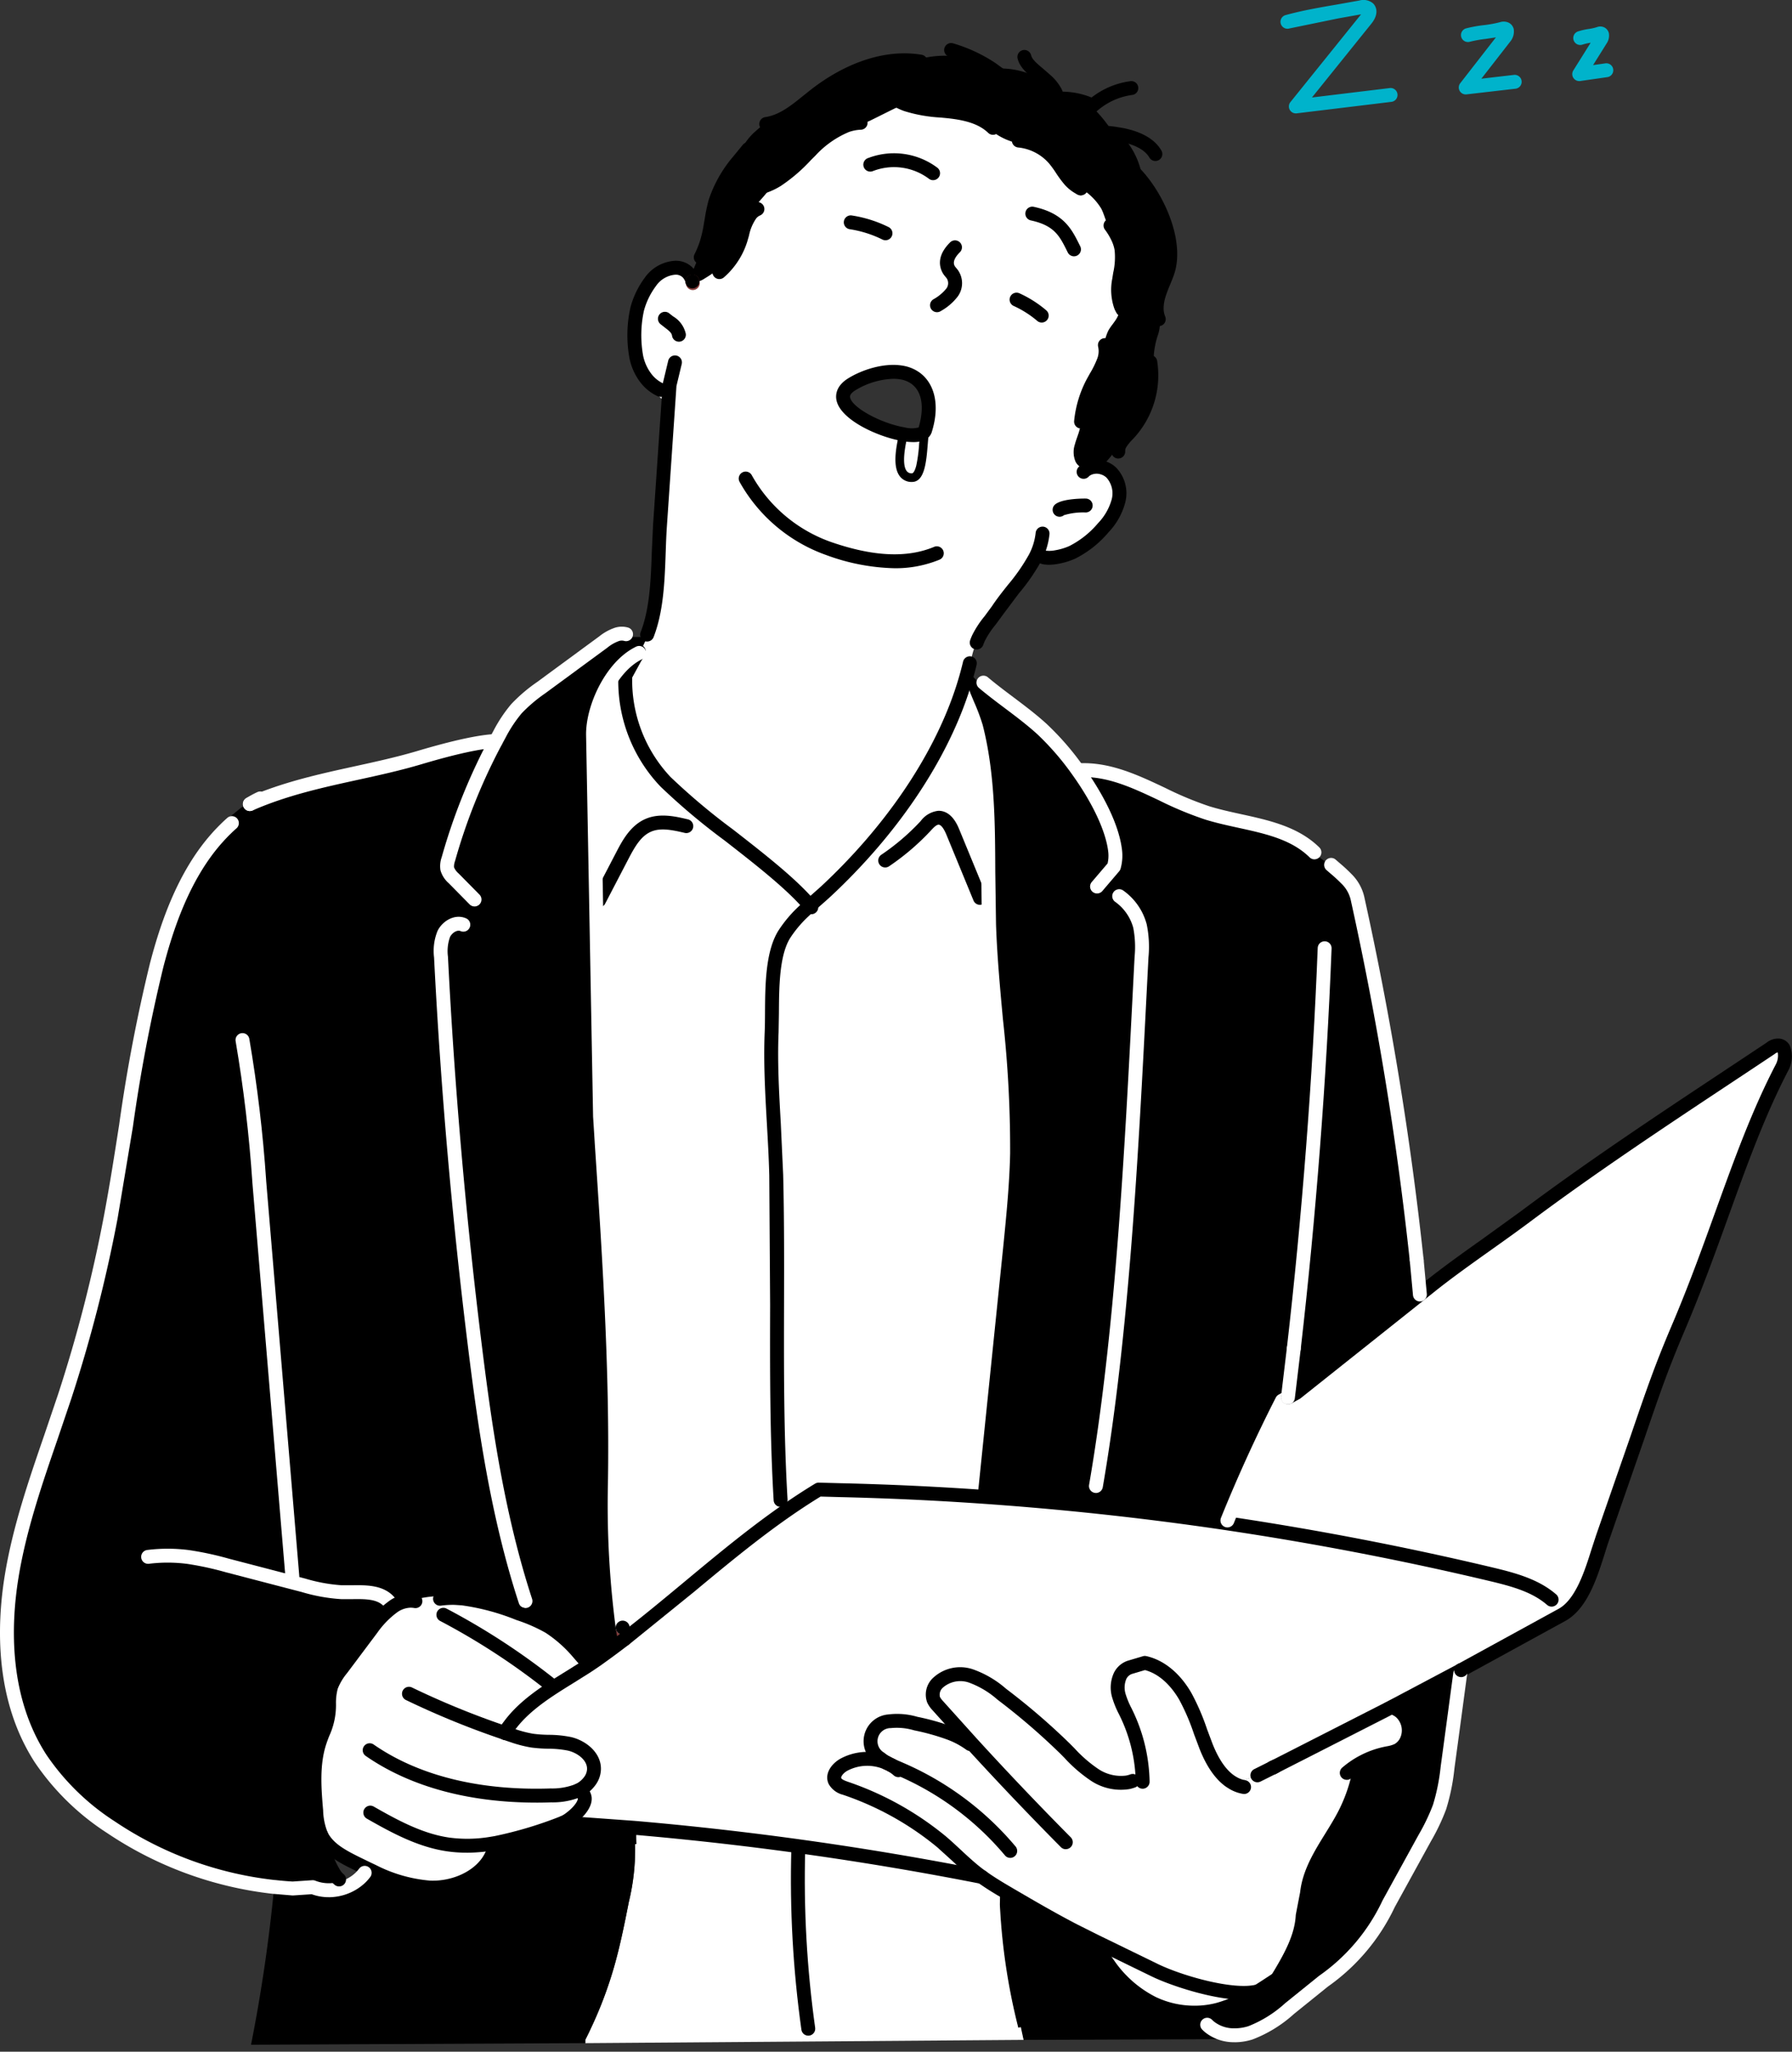 <svg xmlns="http://www.w3.org/2000/svg" width="305.775" height="350" xmlns:v="https://vecta.io/nano"><rect width="100%" height="100%" fill="#333333" stroke="none"/><defs><clipPath id="A"><path fill="none" d="M0 0h305.775v350H0z"/></clipPath></defs><g clip-path="url(#A)"><g fill="#00b3cb"><path d="M221.113 19.343c-.456-.001-.872-.263-1.068-.674a1.19 1.19 0 0 1 .145-1.255l11.974-14.868.074-.1-3.832.683-8.379 1.722c-.412.125-.86.017-1.17-.283s-.432-.744-.32-1.16.441-.739.859-.842c2.868-.789 5.786-1.29 8.607-1.773l3.945-.705a2.57 2.57 0 0 1 2.313.461c.7.662 1 1.924-.253 3.482l-10.144 12.6 13.3-1.613c.641-.062 1.214.398 1.292 1.037s-.369 1.224-1.006 1.317l-16.2 1.964a1.13 1.13 0 0 1-.143.009m28.995-3.237c-.453 0-.866-.259-1.064-.665a1.19 1.19 0 0 1 .129-1.249l6.086-7.82-1.757.266a20.21 20.21 0 0 0-2.727.493c-.627.158-1.264-.215-1.434-.838s.19-1.268.81-1.45a22.34 22.34 0 0 1 3.037-.555c.919-.102 1.83-.266 2.727-.493a2.06 2.06 0 0 1 1.5.062c.452.217.779.629.888 1.118.107.759-.111 1.529-.6 2.119l-4.928 6.332 1.354-.164 4.185-.484c.428-.055.851.127 1.107.474s.302.806.122 1.198-.559.655-.989.687l-4.14.479-4.186.484a1.2 1.2 0 0 1-.12.006m19.36-2.277c-.43-.002-.826-.237-1.033-.614s-.195-.837.033-1.201l2.958-4.724c-.466.065-.927.168-1.376.309-.404.147-.856.064-1.181-.218s-.473-.717-.385-1.138.395-.762.806-.891a10.77 10.77 0 0 1 1.788-.409 8.78 8.78 0 0 0 1.414-.315c.447-.177.95-.14 1.367.1a1.49 1.49 0 0 1 .674.939c.098.591-.029 1.198-.356 1.7l-2.34 3.738 2.113-.3c.65-.083 1.244.377 1.326 1.027s-.377 1.244-1.026 1.326l-2.285.329-2.339.336a1.2 1.2 0 0 1-.149.009"/></g><path d="M162.003 295.632a40.55 40.55 0 0 0-5.751-1.6c-1.443-.43-2.958-.564-4.454-.394-1.528.202-2.787 1.296-3.2 2.781-.14 1.348.432 2.672 1.51 3.493l.129.1-.339.254a8.27 8.27 0 0 0-5.935.8c-1 .575-1.971 1.724-1.485 2.774.402.619 1.03 1.055 1.75 1.216 5.988 2.036 11.559 5.136 16.446 9.151 2.059 1.761 3.935 3.736 6.079 5.4a24.94 24.94 0 0 0 .792.586l-.715-.14c-19.256-3.77-38.7-6.51-58.248-8.208l-.49-.041q-5.112-.425-10.068-.729c-.247-.276-.475-.564-.693-.862 1.7-1.26 3.75-3.669 1.359-4.774a5.08 5.08 0 0 0 1.989-1.665c.423-.583.658-1.28.674-2 .026-2.151-2.063-3.78-4.152-4.277s-4.288-.239-6.41-.556a20.45 20.45 0 0 1-3.3-.858l-.243-.081-1.076-.365h0c.067-.194.165-.376.291-.538.088-.129.184-.258.284-.379l-.026-.022c3.172-4.517 8.558-7.268 13.211-10.278l.542-.354 1.278-.866c1.636-1.157 3.238-2.347 4.83-3.562h0c11.067-8.484 21.128-18.236 33.12-25.512l3.739.1q11.1.26 22.189.987 21.944 1.431 43.737 4.668c.033 0 .066.011.1.015l.192-.4-.221-.107q4.211-10.411 9.317-20.432l1.009-.549v-.007l.394-.214 1.046-.575q10.538-8.388 21.076-16.77c.026-.018.052-.041.077-.063.122-.092.239-.192.361-.287l1.474-1.175c5.069-4.027 10.849-7.847 16.033-11.723 13.69-10.242 28.246-19.64 41.895-28.739.365-.313.828-.486 1.308-.49 1.547.085 1.323 2.446.612 3.824-6.889 13.27-10.724 28.043-17.72 44.47-4.388 10.3-5.349 14.475-12.854 35.658-1.385 3.912-2.881 10.908-6.911 13.163q-8.576 4.8-17.238 9.442h0l-.586.313q-5.366 2.89-10.768 5.7c-.1.052-.2.107-.306.158q-.7.365-1.393.726-9.477 4.957-19.058 9.715c-.009.006-.019.011-.029.015h0q-.807.415-1.617.811l-.011-.018c-1.638.794-3.356 1.41-5.125 1.838a5.87 5.87 0 0 1-.453-.28c-1.953-1.319-3.282-3.721-4.185-6-1.138-2.863-2-5.85-3.533-8.517s-3.909-5.043-6.911-5.71l-2.568.763c-.712.245-1.3.759-1.636 1.433-.501 1.104-.57 2.355-.192 3.507a21.52 21.52 0 0 0 1.418 3.3c1.422 3.042 2.28 6.318 2.531 9.667l-.24.018q-1.194.669-2.387 1.33l.063.38a8.11 8.11 0 0 1-5.508-1.256 29.07 29.07 0 0 1-5.069-4.484c-3.409-3.323-7.021-6.431-10.816-9.306a16.16 16.16 0 0 0-5.253-3.113c-1.98-.681-4.174-.21-5.7 1.223-.748.733-1.014 1.828-.685 2.822a4.07 4.07 0 0 0 .737 1.039q2.846 3.205 5.74 6.374l-.188.173c-1.101-.797-2.306-1.439-3.581-1.908" fill="#fff"/><path d="M217.304 338.576l.405-.637.84-1.374c1.794-3.028 3.544-6.252 3.732-9.77l.737-3.831c.531-4.948 4.067-8.963 6.362-13.38a27.84 27.84 0 0 0 2.457-6.8c.066-.28.125-.556.177-.833l-.2-.133q.437-.652.851-1.315a14.9 14.9 0 0 1 3.842-1.363c.683-.095 1.35-.283 1.982-.56a3.53 3.53 0 0 0 1.356-1.33c.948-1.714.601-3.854-.84-5.18a3.41 3.41 0 0 0-.7-.471l-.346-.663q5.4-2.813 10.768-5.7l.007 3.4q-.873 6.465-1.746 12.92a34.5 34.5 0 0 1-1.367 6.734 35.11 35.11 0 0 1-2.52 5.272q-3.078 5.6-6.16 11.207a33.59 33.59 0 0 1-11.126 13.215l-5.773 4.657a21.32 21.32 0 0 1-6.683 4.144c-.407.128-.822.228-1.242.3a8.75 8.75 0 0 1-1.451.122 6.63 6.63 0 0 1-4.248-1.389 8.54 8.54 0 0 1-2.951-2.468c.52.015 1.035 0 1.555-.037.935-.07 1.862-.222 2.77-.453a25.03 25.03 0 0 0 6.882-3.139l1.275-.814a11.23 11.23 0 0 0 1.348-.317M183.93 131.467l.1-.074.774-.022c7.5-.044 13.951 5.073 21.194 7.305 6.285 1.945 13.594 2.118 18.288 6.731l-.144.181a37 37 0 0 1 5.471 4.4l.107-.1c.923.892 1.578 2.026 1.89 3.271a563.49 563.49 0 0 1 10.127 61.855l.542 5.813q-10.538 8.389-21.076 16.77l-1.046.575-.394.214v.007l-1.009.549q-5.106 10.008-9.317 20.432l.221.107-.192.4c-.033 0-.066-.011-.1-.015q-21.756-3.227-43.737-4.668l.011-.136 4.417-43.044c.5-5.091 1.006-10.186 1.116-15.292.291-13.012-1.964-25.947-2.409-38.951-.394-11.3.538-22.933-2.232-33.783-.376-1.5-1.717-4.366-2.251-5.832l-.217-.074c.542-1.617 1.017-3.257 1.411-4.914l.1.018a15.76 15.76 0 0 0-.169 1.393 15 15 0 0 0 1.8 2.093l.623-.2c3.187 2.689 6.893 5.088 10 7.935a46.83 46.83 0 0 1 6.1 7.059"/><g fill="#fff"><path d="M151.39 300.77l.711.354a7.09 7.09 0 0 0-.711-.354m84.877-8.956l1.393-.726.306-.158.346.663a3.41 3.41 0 0 1 .7.472c1.441 1.326 1.788 3.466.84 5.18-.322.559-.791 1.019-1.356 1.33-.632.277-1.299.465-1.982.56-1.337.276-2.63.735-3.842 1.363q-.414.663-.851 1.315l.2.133-.177.833c-.52 2.364-1.346 4.65-2.457 6.8-2.3 4.417-5.832 8.433-6.362 13.38l-.737 3.831c-.188 3.518-1.938 6.742-3.732 9.77l-.84 1.374-.405.637c-.442.133-.893.239-1.348.317l-1.275.814h-.007c-4.377 1.142-13.572-1.636-17.639-3.61q-4.272-2.083-8.551-4.167l-.387-.188-.958-.464-3.835-1.919c-3.688-1.908-7.276-4-10.861-6.094l-1.7-1c-.033-.018-.063-.041-.1-.059-1.057-.641-2.1-1.293-3.095-2.015h-.006a26.59 26.59 0 0 1-.792-.586c-2.144-1.661-4.019-3.636-6.079-5.4-4.887-4.015-10.458-7.115-16.446-9.151a2.82 2.82 0 0 1-1.75-1.216c-.486-1.05.483-2.2 1.485-2.774a8.43 8.43 0 0 1 7.379-.317 7.36 7.36 0 0 1-1.105-.733c-.044-.033-.085-.066-.129-.1-1.078-.821-1.65-2.145-1.51-3.493.413-1.485 1.672-2.579 3.2-2.781 1.496-.17 3.011-.036 4.454.394a40.55 40.55 0 0 1 5.751 1.6c1.275.469 2.48 1.111 3.581 1.908l.188-.173q-2.9-3.166-5.74-6.373a4.07 4.07 0 0 1-.737-1.039c-.329-.994-.063-2.089.685-2.822 1.526-1.433 3.72-1.904 5.7-1.223a16.16 16.16 0 0 1 5.253 3.113c3.795 2.875 7.407 5.983 10.816 9.306a29.07 29.07 0 0 0 5.069 4.484 8.11 8.11 0 0 0 5.508 1.256l-.063-.38q1.194-.663 2.387-1.33l.239-.018c-.251-3.349-1.109-6.625-2.531-9.667a21.52 21.52 0 0 1-1.418-3.3c-.378-1.152-.309-2.403.192-3.507.336-.674.924-1.188 1.636-1.433l2.568-.763c3 .667 5.375 3.047 6.911 5.71s2.395 5.655 3.533 8.517c.9 2.277 2.232 4.679 4.185 6a4.69 4.69 0 0 0 .453.28 25.53 25.53 0 0 0 5.124-1.839l.011.019q.812-.4 1.617-.811h0c.01-.004.02-.009.029-.015q9.582-4.758 19.058-9.715"/><path d="M203.474 343.336c-2.326-.043-4.617-.579-6.72-1.573-3.044-1.533-5.654-3.807-7.589-6.613l.184-.133c-.593-1.018-1.016-2.125-1.253-3.279l.387.188q4.272 2.083 8.551 4.167c4.067 1.975 13.262 4.752 17.639 3.61h.007c-2.122 1.389-4.442 2.447-6.882 3.139a16.21 16.21 0 0 1-2.77.453c-.52.037-1.035.052-1.555.037"/></g><path d="M189.165 335.15a20.32 20.32 0 0 0 7.589 6.613 16.44 16.44 0 0 0 6.72 1.573 8.54 8.54 0 0 0 2.951 2.468 6.63 6.63 0 0 0 4.248 1.389v.656l-36.026.136-.468-2.17-.431.092-.1-.387a105.88 105.88 0 0 1-3.047-20.609c.059-.9.074-1.809.044-2.711l.1.059 1.7 1c3.585 2.093 7.173 4.185 10.861 6.093l3.835 1.919.958.464a10.85 10.85 0 0 0 1.253 3.279zM132.63 30.699q-2.244 2.829-4.716 5.482l.265.247c-1.013 1.113-1.334 2.921-1.812 4.447-.453 1.441-1.169 2.787-2.111 3.968l-.184-.144a25.7 25.7 0 0 1-3.876 2.844 3.5 3.5 0 0 1-1.315.549 1.53 1.53 0 0 1-.729-.077h0c-.125-.532-.379-1.026-.74-1.437l.685-.015a49.4 49.4 0 0 1 2.262-5.04l.181.059a22.8 22.8 0 0 0 .755-3.316c.193-1.302.455-2.593.785-3.868a20.93 20.93 0 0 1 3.934-6.919l-.177-.14c.505-1.927 1.583-3.654 3.091-4.955a18.49 18.49 0 0 1 1.7-1.374l.114.151c3.183-.457 5.684-2.829 8.215-4.815 4.822-3.784 10.875-6.547 16.924-5.979a16.97 16.97 0 0 1 6.318-.829c1.402.077 2.794.273 4.163.586.987.486 1.942 1.035 2.859 1.643a13.7 13.7 0 0 1 6 .674 28.74 28.74 0 0 1 3.3 1.323 7.55 7.55 0 0 1 1.529 1.916 13.61 13.61 0 0 1 7.438 1.525 11.88 11.88 0 0 0-1.61 1.337l.807.033c1.265 1.272 2.38 2.685 3.323 4.211a19.75 19.75 0 0 1 1.293.21c2.138 2.228 3.455 5.117 3.735 8.193 3.264 4.233 5.744 10.706 4.163 15.274-.453 1.315-1.09 2.564-1.485 3.9-.217.699-.336 1.424-.354 2.155a6.3 6.3 0 0 1 .25 4.542 14.04 14.04 0 0 0-.766 4.892l-.542.077a14.68 14.68 0 0 1-3.732 11.933 9.68 9.68 0 0 0-1.418 1.724l-.085-.048a18.51 18.51 0 0 1-2.815 3.669l-.144.468a3.44 3.44 0 0 0-2.557.217c-.862.025-1.66-.452-2.045-1.223-.398-.935-.441-1.983-.122-2.947.258-.973.685-1.9.9-2.881a6.78 6.78 0 0 0 .144-1.017h.022a17.93 17.93 0 0 1 2.052-6.742 26.17 26.17 0 0 0 1.8-3.537c-.015-.56-.011-1.124.011-1.684-.015-1.237.256-2.462.792-3.577.427-.774 1.061-1.418 1.481-2.192.325-.622.543-1.294.645-1.989a8.45 8.45 0 0 1-.28-4.48 17.17 17.17 0 0 0 .4-5.206c-.116-.691-.33-1.362-.634-1.993a7.25 7.25 0 0 1-1.86-2.5c-.35-.788-.564-1.639-.958-2.409a10.21 10.21 0 0 0-3.5-3.474c-.789-.378-1.474-.921-2.019-1.592-.917-1.079-1.577-2.358-2.5-3.43-1.098-1.272-2.526-2.215-4.126-2.726l-.092.284a10.86 10.86 0 0 1-7.42-3.2l.346-.354c-2.034-1.474-4.723-1.927-7.265-2.174-2.257-.099-4.494-.473-6.661-1.113a12.91 12.91 0 0 0-1.9.619c-1.389.571-2.675 1.374-4.038 2a8.4 8.4 0 0 1-4.251.932 17.17 17.17 0 0 0-6.156 4.281c-1.707 1.886-3.621 3.573-5.707 5.029"/><g fill="#fff"><path d="M118.152 48.009a1.53 1.53 0 0 0 .729.077 3.5 3.5 0 0 0 1.315-.549 25.7 25.7 0 0 0 3.876-2.844l.184.144c.942-1.181 1.658-2.527 2.111-3.968.479-1.525.8-3.334 1.813-4.447l-.265-.247q2.47-2.647 4.716-5.482a33.74 33.74 0 0 0 5.707-5.029 17.17 17.17 0 0 1 6.156-4.281 8.4 8.4 0 0 0 4.251-.932l4.038-2a12.91 12.91 0 0 1 1.9-.619c2.167.64 4.404 1.014 6.661 1.113 2.542.247 5.231.7 7.265 2.174l-.346.354c1.97 1.981 4.627 3.127 7.42 3.2l.092-.284c1.6.511 3.028 1.454 4.126 2.726.921 1.072 1.58 2.35 2.5 3.43a5.92 5.92 0 0 0 2.008 1.591 10.15 10.15 0 0 1 3.511 3.474c.394.77.608 1.621.958 2.409a7.25 7.25 0 0 0 1.86 2.5c.304.631.518 1.302.634 1.993.133 1.746-.002 3.501-.4 5.206a8.45 8.45 0 0 0 .28 4.48 6.24 6.24 0 0 1-.645 1.989c-.42.774-1.054 1.418-1.481 2.192-.536 1.115-.807 2.34-.792 3.577l-.011 1.684c-.51 1.223-1.111 2.405-1.8 3.537a17.93 17.93 0 0 0-2.052 6.742h-.022c-.022.342-.07.682-.144 1.017-.217.984-.645 1.908-.9 2.881-.319.964-.276 2.012.122 2.947.385.771 1.183 1.248 2.045 1.223a3.44 3.44 0 0 1 2.557-.217 3.61 3.61 0 0 1 1.5.844c1.219 1.309 1.678 3.153 1.216 4.881-.476 1.698-1.362 3.252-2.579 4.528-1.459 1.739-3.255 3.165-5.279 4.192a11.25 11.25 0 0 1-2.726.822l-1.82.088-1.8.018c-1.606 3.15-4.366 5.883-6.366 8.9-1.146 1.724-2.454 3-3.282 4.775l-.052-.026a16.92 16.92 0 0 0-1.359 4.4l-.1-.018c-.394 1.658-.869 3.3-1.411 4.915-4.406 13.119-13.447 24.952-23.128 33.967-.888.825-1.827 1.614-2.737 2.428-5.71-6.734-19-15.233-24.65-21.132a25.08 25.08 0 0 1-6.852-18.092l1.687-3.095c.151-.214.287-.431.416-.656.063-.111.125-.225.184-.339h.217c.431-.825.833-1.662 1.2-2.516.052-.111.1-.225.147-.339l-.125-.055c2.151-5.552 1.779-12.559 2.192-18.586q.735-10.748 1.466-21.493l-1.065-.074c-1.268-.967-2.315-2.195-3.069-3.6l.181-.1a8.9 8.9 0 0 1-1.562-3.533c-.486-2.705-.431-5.48.162-8.164a13.68 13.68 0 0 1 2.244-4.623c.96-1.39 2.494-2.273 4.178-2.406a2.83 2.83 0 0 1 2.258.9c.361.411.615.905.74 1.437zm39.7 25.357c.906-2.874 1.142-6.838-1.654-8.867a5.63 5.63 0 0 0-2.409-.962 13.46 13.46 0 0 0-8.473 2.037c-4.867 3.058 3.544 7.578 8.812 8.492l-.041.221c.026.306-2.019 7.21 1.529 7.195 1.971-.007 1.794-5.721 2.177-7.906l-.029-.018c.037-.06.067-.124.088-.192m8.983 246.679l.715.14h.007l3.095 2.015-.044 2.711a105.88 105.88 0 0 0 3.047 20.609l.1.387.431-.092.468 2.17-74.782.556v-.56q.514-1 .98-2.015c1.659-3.507 3.018-7.147 4.063-10.883.98-3.507 1.691-7.084 2.395-10.647a37.94 37.94 0 0 0 1.061-9.844l.214-.015a20.06 20.06 0 0 1 .011-2.741c19.548 1.698 38.992 4.438 58.248 8.208"/><path d="M138.201 154.481l2.737-2.428c9.682-9.015 18.722-20.848 23.128-33.967l.217.074c.534 1.466 1.875 4.336 2.251 5.832 2.77 10.849 1.838 22.48 2.232 33.783.446 13 2.7 25.939 2.409 38.951-.111 5.106-.612 10.2-1.116 15.292l-4.417 43.044-.011.136q-11.085-.729-22.189-.987l-3.739-.1c-11.992 7.276-22.053 17.028-33.12 25.512l-.059-.324-.276-1.639v-.007a156.45 156.45 0 0 1-1.334-24.532c.332-19.489-.969-38.962-2.266-58.407l-.273-4.321q-.6-32.488-1.194-64.983c-.088-4.889 3.238-11.63 7.619-13.9-.129.225-.265.442-.416.656l-1.687 3.095a25.08 25.08 0 0 0 6.852 18.092c5.648 5.9 18.94 14.4 24.65 21.132m19.567-80.927l.029.018c-.383 2.185-.206 7.9-2.177 7.906-3.548.015-1.5-6.889-1.529-7.195l.041-.221c1.783.309 3.209.206 3.636-.508"/></g><path d="M98.627 281.856a22.35 22.35 0 0 0-4.94-4.347c-1.649-.931-3.388-1.692-5.191-2.273a40.1 40.1 0 0 0-9.6-2.564l-1.267-.081.011-.236a20.35 20.35 0 0 0-7.567.711 5.35 5.35 0 0 0-2.888.947 15.79 15.79 0 0 0-3.739 3.8q-2.586 3.448-5.169 6.9c-.755.903-1.355 1.925-1.776 3.025-.5 1.581-.232 3.3-.49 4.94a31.93 31.93 0 0 1-1.5 4.59c-1.2 3.732-.888 7.755-.556 11.66.036 1.406.321 2.794.844 4.1.247 2.479 1.084 4.863 2.443 6.952l-.287.177.652 1.993.033.162c-1.43.296-2.915.168-4.273-.368l-3.422.228q-1.553-.088-3.1-.262h-.044c-9.993-1.103-19.569-4.61-27.91-10.223a41.84 41.84 0 0 1-11.973-11.7c-5.8-8.989-6.646-20.417-4.94-30.983s5.721-20.579 9.055-30.751c3.279-10.025 5.907-20.251 7.869-30.614 2.708-14.312 4.141-28.879 7.829-42.971 2.041-7.792 4.962-15.7 10.267-21.666l-.122-.111c.571-1.63 1.621-3.049 3.014-4.071q1.21-1.033 2.513-1.949l.225.313c9.538-4.185 19.437-5.107 28.894-7.917 3.467-1.031 9.472-2.711 13.089-2.848l.637-1.183c.797-1.546 1.764-2.999 2.881-4.332 1.287-1.347 2.711-2.557 4.248-3.61q5.288-3.885 10.573-7.766c.698-.566 1.49-1.006 2.339-1.3v.438h5.117a37.62 37.62 0 0 1-1.2 2.516h-.217a12.19 12.19 0 0 1-.184.339c-4.38 2.269-7.707 9.011-7.619 13.9q.6 32.488 1.194 64.983l.273 4.321c1.3 19.444 2.6 38.918 2.266 58.407-.199 8.2.247 16.402 1.334 24.532v.007l.276 1.639.055.328a161.37 161.37 0 0 1-4.83 3.562c-.42.295-.844.578-1.278.866l-.542.354c-.476-.827-.909-1.678-1.3-2.549"/><path d="M98.026 311.067q4.951.3 10.068.729l.49.041c-.066.912-.07 1.828-.011 2.741l-.214.015c.078 3.314-.279 6.623-1.061 9.844-.7 3.562-1.415 7.14-2.395 10.647a68.8 68.8 0 0 1-4.064 10.883q-.464 1.017-.98 2.015v.56l-57.025.273q2.6-13.119 3.9-26.433l.158-.018-.055-.46q1.547.171 3.1.262l3.422-.228a7.5 7.5 0 0 0 4.273.368q.326-.066.641-.155c.981-.277 1.898-.742 2.7-1.37l.173.239 2.468-1.794a25.73 25.73 0 0 0 9.718 2.778c3.787.147 7.895-1.418 9.962-4.476l-.5-.295c.265-.958.655-1.878 1.16-2.734.192-.03.383-.063.575-.1a69.16 69.16 0 0 0 11.538-3.448l1.956.114"/><path d="M83.957 314.497c-.505.856-.895 1.776-1.16 2.734l.5.295c-2.067 3.058-6.174 4.623-9.962 4.476-3.391-.274-6.695-1.219-9.719-2.778l-.943-.446-1.919-.936c-2.336-1.157-4.837-2.465-5.961-4.823-.523-1.306-.809-2.694-.844-4.1-.332-3.905-.645-7.928.556-11.66.615-1.49 1.117-3.024 1.5-4.59.258-1.643-.011-3.36.49-4.94.42-1.1 1.021-2.122 1.776-3.025q2.586-3.448 5.169-6.9a15.79 15.79 0 0 1 3.739-3.8 5.35 5.35 0 0 1 2.888-.947 20.35 20.35 0 0 1 7.567-.711l-.011.236a17.8 17.8 0 0 1 1.267.081 40.1 40.1 0 0 1 9.6 2.564c1.803.581 3.542 1.342 5.191 2.273a22.35 22.35 0 0 1 4.94 4.347 28.61 28.61 0 0 0 1.3 2.549c-4.653 3.01-10.039 5.762-13.211 10.278l.026.022a4.4 4.4 0 0 0-.284.379c-.126.162-.224.344-.291.538h0l1.076.365.243.081a20.45 20.45 0 0 0 3.3.858c2.122.317 4.318.059 6.41.556s4.178 2.126 4.152 4.277c-.016.72-.251 1.417-.674 2a5.08 5.08 0 0 1-1.989 1.665c2.391 1.105.339 3.515-1.359 4.774-.386.304-.811.556-1.264.748-3.738 1.483-7.599 2.636-11.538 3.448l-.575.1" fill="#fff"/><path d="M112.728 67.703c-.166.001-.33-.033-.482-.1a7.9 7.9 0 0 1-3.062-2.489 10.06 10.06 0 0 1-1.776-4.008 21.8 21.8 0 0 1 .174-8.691c.488-1.82 1.317-3.531 2.443-5.043a6.79 6.79 0 0 1 5.1-2.882 3.99 3.99 0 0 1 3.168 1.284c.493.555.84 1.222 1.012 1.944.11.413-.01.854-.316 1.153s-.749.411-1.16.292-.726-.45-.824-.866a2.15 2.15 0 0 0-.471-.932c-.35-.362-.845-.546-1.346-.5a4.42 4.42 0 0 0-3.259 1.929 12.46 12.46 0 0 0-2.05 4.2c-.546 2.511-.597 5.104-.15 7.635a7.68 7.68 0 0 0 1.349 3.059c.549.755 1.283 1.356 2.131 1.746.511.228.793.783.677 1.33s-.6.939-1.16.939"/><path d="M118.217 49.486c-.571-.001-1.06-.409-1.164-.97l-.045-.2c-.158-.628.217-1.266.842-1.434s1.269.195 1.448.817l.087.383c.119.644-.305 1.262-.949 1.382-.072.013-.145.02-.218.02" fill="#843d3c"/><path d="M115.844 58.29c-.592-.001-1.093-.438-1.173-1.025-.066-.484-.523-.853-1.262-1.414l-.7-.549c-.334-.27-.496-.7-.423-1.124s.37-.775.775-.917.857-.055 1.179.23l.6.471a4.6 4.6 0 0 1 2.178 2.982c.088.649-.366 1.246-1.014 1.335a1.21 1.21 0 0 1-.162.011m35.252-17.305a1.18 1.18 0 0 1-.525-.123 19.03 19.03 0 0 0-5.591-1.762c-.642-.104-1.08-.706-.982-1.349s.694-1.087 1.338-.996a21.41 21.41 0 0 1 6.286 1.981c.494.244.755.797.629 1.334s-.605.916-1.156.915m26.659 14.038a1.18 1.18 0 0 1-.768-.283 17.07 17.07 0 0 0-4.024-2.552c-.591-.274-.85-.973-.581-1.566s.966-.858 1.561-.594a19.45 19.45 0 0 1 4.582 2.907c.378.323.515.846.343 1.312s-.616.776-1.113.776"/><path d="M159.883 53.258c-.526 0-.99-.347-1.138-.852s.054-1.048.497-1.332c.857-.466 1.617-1.093 2.236-1.847.395-.525.41-1.245.036-1.786l-.172-.209a3.87 3.87 0 0 1-.515-.715c-.614-1.15-.894-2.984 1.275-5.153a1.19 1.19 0 0 1 1.153-.324c.414.108.739.432.847.847s-.015.856-.324 1.153c-1.382 1.382-1 2.1-.857 2.365a2.27 2.27 0 0 0 .222.285l.261.319a3.87 3.87 0 0 1 .049 4.529 9.4 9.4 0 0 1-2.931 2.532 1.18 1.18 0 0 1-.639.188m-4.065 22.158a11.16 11.16 0 0 1-1.891-.182c-4.156-.721-10.535-3.62-11.2-6.977-.161-.817-.121-2.381 1.957-3.687 2.349-1.475 6.134-2.728 9.3-2.2a6.8 6.8 0 0 1 2.912 1.172c2.7 1.96 3.481 5.767 2.088 10.183a2.02 2.02 0 0 1-.208.454c-.5.825-1.492 1.24-2.96 1.24m-3.393-10.8a13.27 13.27 0 0 0-6.477 1.964c-1.007.633-.92 1.075-.891 1.22.34 1.723 5.194 4.392 9.276 5.1a4.75 4.75 0 0 0 2.42.018c.421-1.376 1.408-5.53-1.249-7.458a4.45 4.45 0 0 0-1.908-.752 7.18 7.18 0 0 0-1.172-.092m6.799-33.882a1.18 1.18 0 0 1-.71-.237 9.94 9.94 0 0 0-9.6-1.3 1.19 1.19 0 0 1-1.189-.216c-.327-.283-.473-.723-.382-1.146s.406-.763.821-.887a12.34 12.34 0 0 1 11.77 1.65c.408.307.574.839.412 1.323s-.614.81-1.124.811m24.041 12.989c-.449 0-.86-.253-1.061-.655l-.153-.306c-1.245-2.5-2.145-4.3-6.15-5.163-.64-.138-1.048-.769-.91-1.409s.769-1.048 1.409-.91c5.121 1.1 6.47 3.805 7.775 6.424l.151.3c.184.367.165.804-.051 1.154s-.597.563-1.008.563m-30.633 53.213a35.73 35.73 0 0 1-11.617-2.238 27.42 27.42 0 0 1-14.822-12.506c-.304-.572-.092-1.282.475-1.595s1.28-.113 1.602.45a25.02 25.02 0 0 0 13.524 11.411c7.211 2.5 12.979 2.772 17.634.819.598-.23 1.271.056 1.52.648s-.018 1.273-.602 1.538a19.7 19.7 0 0 1-7.714 1.473m26.352-.59c-.239.001-.479-.015-.716-.047a2.6 2.6 0 0 1-1.65-.8c-.408-.487-.36-1.208.108-1.636s1.191-.413 1.64.036a.84.84 0 0 0 .229.056 5.03 5.03 0 0 0 1.454-.082c.83-.139 1.64-.381 2.411-.719a15.63 15.63 0 0 0 4.905-3.906 9.47 9.47 0 0 0 2.317-4.015 4.01 4.01 0 0 0-.88-3.758 2.44 2.44 0 0 0-1-.56 2.28 2.28 0 0 0-1.67.121 1.46 1.46 0 0 0-.379.288c-.452.465-1.195.481-1.666.034s-.496-1.189-.056-1.665a3.8 3.8 0 0 1 .984-.748 4.62 4.62 0 0 1 3.439-.309 4.78 4.78 0 0 1 1.991 1.126c1.529 1.592 2.117 3.866 1.552 6-.51 1.892-1.487 3.626-2.842 5.042a17.96 17.96 0 0 1-5.658 4.481c-.97.436-1.993.746-3.042.922a8.58 8.58 0 0 1-1.468.14m-.593-2.425h0m2.408-5.768c-.497 0-.941-.31-1.113-.776s-.034-.99.344-1.313c1.29-1.1 5.27-1.013 5.31-1.011.639.045 1.126.59 1.101 1.23s-.554 1.144-1.194 1.139a11.3 11.3 0 0 0-3.7.463 1.18 1.18 0 0 1-.75.268m.768-.283l-.006.005.006-.005m-1.352-66.839a1.19 1.19 0 0 1-1.118-1.58 3.83 3.83 0 0 0-.086-3.229c-.342-.604-.782-1.147-1.3-1.608l-1.216-1.056c-1.244-1.037-2.529-2.109-2.865-3.621-.122-.631.28-1.245.908-1.384s1.252.247 1.407.871c.16.722 1.087 1.5 2.068 2.313l1.328 1.156c.707.639 1.304 1.391 1.764 2.226a6.2 6.2 0 0 1 .224 5.12c-.167.474-.615.792-1.118.792m5.682-1.312c-.482.003-.918-.287-1.103-.733s-.081-.959.263-1.297c.546-.541 1.138-1.033 1.77-1.471a13.68 13.68 0 0 1 6.032-2.366c.426-.07.857.098 1.124.437s.328.797.16 1.195-.539.673-.969.718a11.31 11.31 0 0 0-4.99 1.96 10.77 10.77 0 0 0-1.457 1.209 1.18 1.18 0 0 1-.835.344m11.263 7.751c-.424.001-.816-.226-1.028-.593-.938-1.625-3.257-2.377-5.038-2.723l-1.22-.2a27.61 27.61 0 0 0-3.554-.215c-.641-.019-1.152-.544-1.152-1.186s.51-1.167 1.152-1.185a29.97 29.97 0 0 1 3.86.235l1.368.222c3.292.638 5.526 1.938 6.637 3.864a1.19 1.19 0 0 1 0 1.185c-.211.367-.602.593-1.026.593m.579 28.168c-.477 0-.907-.286-1.093-.725-.311-.761-.465-1.578-.451-2.4a9.12 9.12 0 0 1 .4-2.486 23.53 23.53 0 0 1 .872-2.343l.629-1.608c1.412-4.08-.934-10.213-3.981-14.164a17.3 17.3 0 0 0-1.517-1.736c-.316-.295-.445-.739-.339-1.158s.432-.747.85-.856.863.018 1.16.332a19.65 19.65 0 0 1 1.726 1.972c3.328 4.315 6.107 11.284 4.343 16.384-.206.6-.447 1.18-.679 1.741a21.47 21.47 0 0 0-.789 2.108 6.77 6.77 0 0 0-.305 1.832c-.011.5.078.997.264 1.461a1.19 1.19 0 0 1-.104 1.116c-.219.331-.59.53-.988.531m-6.91 22.589c-.621-.001-1.136-.481-1.181-1.1a3.48 3.48 0 0 1 .5-2.032 9.4 9.4 0 0 1 1.412-1.767l.171-.182a13.57 13.57 0 0 0 3.423-10.952c0-.019-.005-.038-.007-.057s-.008-.054-.012-.08l-.015-.1c-.069-.424.096-.852.433-1.119s.791-.332 1.188-.169.675.528.727.955l.009.06a4.26 4.26 0 0 1 .027.193 15.78 15.78 0 0 1-4.042 12.887l-.18.191c-.405.394-.765.833-1.073 1.307-.137.201-.207.441-.2.684.049.653-.441 1.222-1.094 1.271h-.09M119.572 45.08a1.19 1.19 0 0 1-1.006-.559c-.217-.347-.238-.782-.058-1.149a16.09 16.09 0 0 0 .9-2.163 21.8 21.8 0 0 0 .716-3.16l.158-.9a26.91 26.91 0 0 1 .657-3.093 22.11 22.11 0 0 1 4.141-7.318l1.69-2.063c.425-.483 1.157-.54 1.651-.127s.569 1.143.169 1.647l-1.649 2.013c-1.643 1.917-2.908 4.129-3.727 6.517a24.74 24.74 0 0 0-.594 2.824l-.161.923a23.85 23.85 0 0 1-.8 3.478c-.281.847-.623 1.671-1.025 2.468-.199.407-.613.664-1.066.664"/><path d="M130.741 22.338c-.619-.004-1.131-.484-1.175-1.102s.395-1.165 1.008-1.257c2.406-.345 4.421-1.973 6.555-3.7l1.1-.878c5.795-4.546 12.1-6.758 17.767-6.227a20.01 20.01 0 0 1 1.267.166 1.19 1.19 0 0 1 .918.757 1.18 1.18 0 0 1-.201 1.172c-.273.326-.698.483-1.117.409-.357-.061-.724-.109-1.09-.143-5.055-.474-10.767 1.561-16.082 5.732l-1.071.857c-2.289 1.849-4.656 3.761-7.708 4.2a1.18 1.18 0 0 1-.17.012m40.248-8.103a1.18 1.18 0 0 1-.736-.257l-1.689-1.232a24.79 24.79 0 0 0-2.725-1.566 24.18 24.18 0 0 0-3.893-1.513c-.622-.189-.975-.843-.793-1.467s.832-.985 1.457-.81a26.57 26.57 0 0 1 4.277 1.662 27.13 27.13 0 0 1 2.99 1.719l1.851 1.349c.394.314.547.843.381 1.319s-.615.795-1.119.795m-48.245 33.375c-.495 0-.938-.308-1.111-.771s-.04-.986.334-1.311a10.45 10.45 0 0 0 1.36-1.422 11.16 11.16 0 0 0 1.911-3.588l.281-.963a9.51 9.51 0 0 1 1.787-3.928 4.16 4.16 0 0 1 1.426-1.038c.39-.185.849-.143 1.199.108s.537.673.487 1.102-.329.796-.728.959a1.79 1.79 0 0 0-.623.457 7.75 7.75 0 0 0-1.265 2.981l-.3 1.031a13.36 13.36 0 0 1-2.315 4.351 12.8 12.8 0 0 1-1.665 1.741 1.18 1.18 0 0 1-.776.29m7.742-14.69c-.573-.007-1.059-.422-1.155-.986s.224-1.117.762-1.314a9.7 9.7 0 0 0 1.906-.923 26.69 26.69 0 0 0 4.656-4.022q.422-.424.843-.843a18.38 18.38 0 0 1 6.608-4.56 9.38 9.38 0 0 1 2.737-.509c.642-.002 1.17.507 1.19 1.149s-.475 1.183-1.117 1.221a7 7 0 0 0-2.045.383 16.25 16.25 0 0 0-5.706 4l-.829.829a28.4 28.4 0 0 1-5.09 4.367 12.06 12.06 0 0 1-2.368 1.144 1.19 1.19 0 0 1-.393.067m38.951-9.922a1.18 1.18 0 0 1-.826-.335c-.219-.212-.453-.407-.7-.585-1.834-1.329-4.409-1.734-6.686-1.955l-.743-.07a25.22 25.22 0 0 1-6.2-1.106 11.14 11.14 0 0 1-2.006-.95c-.367-.217-.59-.615-.582-1.042s.244-.817.619-1.021.831-.191 1.193.035a8.79 8.79 0 0 0 1.58.747 23.5 23.5 0 0 0 5.618.976l.752.071c2.594.252 5.555.733 7.846 2.394a8.58 8.58 0 0 1 .959.806c.346.337.453.849.272 1.296s-.616.74-1.099.74m14.972 10.318a1.18 1.18 0 0 1-.49-.107c-.938-.45-1.766-1.101-2.424-1.907a19.43 19.43 0 0 1-1.312-1.8c-.361-.562-.754-1.103-1.178-1.619a8.05 8.05 0 0 0-5.296-2.727c-.641-.074-1.106-.647-1.045-1.29s.624-1.119 1.268-1.071a10.42 10.42 0 0 1 6.869 3.541 19.12 19.12 0 0 1 1.347 1.841 17.41 17.41 0 0 0 1.153 1.591c.432.542.977.981 1.598 1.288.501.235.773.785.656 1.325s-.593.929-1.146.935m7.151 20.687c-.413.001-.797-.214-1.013-.567-.153-.251-.287-.513-.4-.784a9.7 9.7 0 0 1-.357-5.11l.165-1.033a11.97 11.97 0 0 0 .239-3.807 6.26 6.26 0 0 0-.536-1.678 10.88 10.88 0 0 0-1.1-1.823c-.268-.341-.329-.801-.158-1.199s.545-.673.976-.714.852.155 1.095.514a13.16 13.16 0 0 1 1.338 2.218 8.64 8.64 0 0 1 .73 2.307 13.92 13.92 0 0 1-.241 4.572l-.159.993a7.55 7.55 0 0 0 .2 3.848 3.26 3.26 0 0 0 .232.46c.221.366.229.822.02 1.194a1.19 1.19 0 0 1-1.03.606m-7.095 19.104q-.057 0-.116-.005c-.313-.03-.601-.184-.801-.427s-.295-.555-.265-.868a19.22 19.22 0 0 1 2.188-7.189l.51-.916a16.12 16.12 0 0 0 1.217-2.453 3.47 3.47 0 0 0 .184-2.077 1.19 1.19 0 0 1 .853-1.447 1.19 1.19 0 0 1 1.447.853 5.79 5.79 0 0 1-.244 3.459 17.85 17.85 0 0 1-1.39 2.833l-.485.871a16.83 16.83 0 0 0-1.916 6.294c-.059.607-.569 1.07-1.179 1.071m-74.043 36.341c-.391 0-.757-.193-.978-.516s-.269-.733-.127-1.098c1.56-4.025 1.735-8.942 1.9-13.7l.21-4.541q.368-5.374.733-10.746.365-5.372.733-10.747l.086-1.267.083-1.232c.004-.067.014-.134.03-.2l.917-3.828c.091-.421.402-.759.814-.884s.859-.018 1.168.28.434.741.324 1.157l-.894 3.73q-.038.567-.077 1.136-.043.633-.086 1.265-.367 5.378-.733 10.748-.366 5.37-.733 10.747c-.1 1.436-.151 2.906-.206 4.463-.176 4.952-.359 10.072-2.063 14.47-.177.457-.616.758-1.106.758m56.238 1.361c-.384 0-.743-.186-.966-.498s-.28-.713-.154-1.076a9.64 9.64 0 0 1 .369-.906c.58-1.151 1.289-2.232 2.113-3.222l1.258-1.71c.825-1.244 1.774-2.442 2.693-3.6 1.366-1.606 2.572-3.342 3.6-5.183a10.2 10.2 0 0 0 1.14-3.666c.031-.431.293-.811.686-.992s.852-.135 1.2.121.529.681.473 1.109a12.51 12.51 0 0 1-1.388 4.508 34.51 34.51 0 0 1-3.858 5.577l-2.575 3.437-1.358 1.85a14.94 14.94 0 0 0-1.838 2.771 7.27 7.27 0 0 0-.278.682c-.165.478-.614.799-1.12.8"/><path d="M80.973 154.631a1.18 1.18 0 0 1-.845-.354q-1.784-1.812-3.565-3.613a4.62 4.62 0 0 1-1.405-2.2 4.51 4.51 0 0 1 .208-2.228 101.9 101.9 0 0 1 7.754-19.545l.221-.418.222-.42.479-.891.162-.3c.841-1.625 1.86-3.152 3.036-4.554 1.326-1.396 2.794-2.65 4.381-3.741l.049-.036 3.245-2.384q3.666-2.694 7.332-5.384a8.71 8.71 0 0 1 2.718-1.489 3.88 3.88 0 0 1 2.174-.027c.413.112.734.439.839.854s-.023.855-.333 1.15-.756.4-1.165.274c-.285-.073-.585-.063-.865.03-.712.259-1.375.637-1.961 1.118q-3.672 2.694-7.334 5.386l-3.289 2.417c-1.452.996-2.797 2.138-4.017 3.408-1.056 1.27-1.971 2.651-2.729 4.118l-.16.294-.465.865-.221.418-.222.42c-3.175 6.084-5.713 12.48-7.572 19.086-.133.343-.191.71-.17 1.077a2.79 2.79 0 0 0 .773 1.035l3.569 3.617c.335.341.433.849.249 1.29s-.616.728-1.094.728" fill="#fff"/><path d="M138.437 155.951a1.18 1.18 0 0 1-.909-.423l-.112-.135-.121-.146c-3.075-3.627-8.459-7.819-13.665-11.874a111.14 111.14 0 0 1-10.936-9.2c-4.851-5.093-7.44-11.929-7.181-18.958a1.19 1.19 0 0 1 .144-.521l1.687-3.094a1.22 1.22 0 0 1 .073-.117 6.91 6.91 0 0 0 .356-.561 8.56 8.56 0 0 0 .159-.292c.186-.39.57-.648 1.002-.673s.843.187 1.073.553.242.829.032 1.207c-.066.128-.136.256-.206.38-.146.254-.289.482-.439.7l-1.521 2.789a24.05 24.05 0 0 0 6.533 16.952c3.367 3.214 6.934 6.211 10.68 8.973 5.3 4.128 10.783 8.4 14.017 12.212l.141.169.1.119c.296.353.361.845.166 1.263s-.613.685-1.073.685m-36.227-1.165c-.414-.001-.797-.217-1.012-.571s-.229-.794-.039-1.161q1.232-2.375 2.47-4.747.755-1.449 1.51-2.9c1-1.923 2.376-4.554 4.958-5.692 2.451-1.091 5.231-.434 7.26.045.42.09.759.4.885.811s.021.858-.276 1.168-.738.437-1.154.329c-2.205-.521-4.16-.895-5.755-.185-1.688.744-2.726 2.532-3.815 4.619q-.754 1.449-1.51 2.9-1.235 2.371-2.468 4.743c-.204.393-.61.64-1.053.64m65.001-.438c-.482.001-.917-.289-1.1-.735l-1.322-3.212q-1.641-3.989-3.283-7.972c-.626-1.524-1.117-1.753-1.356-1.753h0c-.4 0-.951.6-1.316 1a41.23 41.23 0 0 1-7.1 6.077c-.351.251-.81.292-1.2.107s-.648-.568-.674-.998.183-.842.547-1.073c2.438-1.648 4.681-3.568 6.685-5.723a4.33 4.33 0 0 1 3.039-1.759h.018c2.227 0 3.222 2.424 3.55 3.222q1.642 3.982 3.283 7.972l1.322 3.211c.151.366.108.784-.113 1.112a1.19 1.19 0 0 1-.987.525"/><path d="M165.645 256.248q-.059 0-.118-.006c-.314-.031-.602-.185-.802-.429s-.294-.557-.261-.871l2.211-21.547 2.206-21.5c.492-4.959 1-10.087 1.111-15.2.021-7.56-.388-15.115-1.224-22.629-.491-5.318-1-10.818-1.185-16.256-.1-3-.117-6.064-.128-9.028-.032-8.189-.065-16.657-2.068-24.5a33.3 33.3 0 0 0-1.388-3.668l-.828-2.051c-.157-.401-.084-.855.19-1.187s.706-.489 1.129-.412.771.379.909.786c.183.5.477 1.2.788 1.948.583 1.301 1.084 2.637 1.5 4 2.075 8.125 2.108 16.742 2.141 25.075l.127 8.955c.184 5.371.688 10.836 1.176 16.12a201.41 201.41 0 0 1 1.234 22.9c-.113 5.2-.626 10.379-1.122 15.383l-2.207 21.509-2.21 21.535c-.06.606-.569 1.068-1.178 1.069" fill="#fff"/><path d="M106.583 280.806c-.576-.001-1.069-.416-1.167-.984l-.023-.127-.037-.206-.278-1.648c-.079-.424.078-.858.411-1.133s.789-.347 1.191-.188.685.523.74.951l.272 1.615.031.17.03.161c.059.345-.037.698-.262.966s-.558.422-.908.422" fill="#843d3c"/><path d="M106.248 278.835c-.583-.001-1.079-.425-1.17-1-1.084-8.198-1.534-16.467-1.347-24.734.33-19.418-.986-39.157-2.259-58.246v-.062l-.273-4.326v-.053l-.405-22.1q-.393-21.442-.789-42.882c-.09-5 3.262-12.358 8.221-14.955.089-.053.169-.092.23-.122l.04-.02c.381-.203.841-.184 1.203.051s.568.647.538 1.077-.291.811-.682.993l-.058.029-.063.031c-.021.011-.051.031-.081.046-4.089 2.118-7.056 8.518-6.979 12.826q.4 21.438.789 42.882l.4 22.074.275 4.352c1.276 19.138 2.6 38.927 2.264 58.444a158.57 158.57 0 0 0 1.32 24.33c.049.311-.029.628-.214.882s-.465.424-.776.472a1.2 1.2 0 0 1-.183.014" fill="#fff"/><path d="M133.192 257.056c-.627-.001-1.145-.49-1.182-1.116-.657-11.119-.63-22.418-.6-33.345l-.146-22.1c-.073-2.936-.243-5.927-.408-8.82-.292-5.127-.593-10.428-.372-15.681.04-.931.046-2.019.053-3.172.027-4.688.06-10.522 2.29-14.075a22 22 0 0 1 3.478-4.136 41.41 41.41 0 0 1 1.111-1.02l1.072-.944 1.646-1.466c10.854-10.107 18.956-22 22.812-33.476a56.25 56.25 0 0 0 1.381-4.811c.09-.42.401-.759.812-.885s.858-.02 1.168.278.435.74.326 1.156c-.39 1.638-.874 3.326-1.44 5.017-3.979 11.849-12.306 24.086-23.445 34.458-.559.519-1.14 1.027-1.7 1.517l-1.053.927c-.417.371-.748.675-1.046.96a19.73 19.73 0 0 0-3.113 3.686c-1.871 2.982-1.9 8.441-1.927 12.829l-.055 3.259c-.216 5.134.082 10.376.371 15.445l.411 8.9c.183 7.392.165 14.9.147 22.161-.027 10.891-.054 22.153.6 33.2.019.314-.088.623-.297.858s-.503.378-.817.396h-.071"/><g fill="#fff"><path d="M89.663 274.315c-.513 0-.967-.33-1.127-.817-4.836-14.779-7.011-30.279-8.67-43.646a913.36 913.36 0 0 1-5.8-66.517 9.08 9.08 0 0 1 .6-4.546c.826-1.672 2.912-2.963 4.846-2.137.395.163.672.526.725.95s-.126.844-.47 1.099-.797.305-1.188.132c-.6-.256-1.453.329-1.787 1a7.18 7.18 0 0 0-.354 3.38c1.111 22.094 3.057 44.416 5.784 66.343 1.646 13.258 3.8 28.624 8.571 43.2.118.361.056.757-.167 1.065s-.58.49-.96.49m97.338-19.625c-.35 0-.682-.154-.908-.422s-.321-.621-.262-.966c4.478-25.874 6.071-57.018 7.477-84.495q.144-2.8.285-5.539v-.017a17.23 17.23 0 0 0-.224-4.972c-.489-1.801-1.59-3.374-3.114-4.451-.513-.387-.625-1.113-.251-1.637s1.097-.653 1.63-.292a10.29 10.29 0 0 1 4.033 5.8 18.98 18.98 0 0 1 .294 5.672v.02q-.141 2.735-.285 5.54c-1.409 27.544-3.007 58.763-7.508 84.778-.098.568-.591.983-1.167.984m.187-102.271c-.462-.001-.881-.27-1.074-.69s-.125-.913.174-1.265l2.7-3.164a5.85 5.85 0 0 0 .121-1.918c-.372-3.467-2.611-8.289-6.14-13.225-1.747-2.481-3.735-4.783-5.936-6.873-1.726-1.581-3.69-3.057-5.589-4.485-1.464-1.1-2.977-2.238-4.378-3.42a1.19 1.19 0 0 1-.433-1.127 1.18 1.18 0 0 1 .778-.922c.408-.142.862-.052 1.183.237 1.349 1.139 2.836 2.256 4.273 3.336 1.944 1.462 3.955 2.973 5.765 4.631a47.75 47.75 0 0 1 6.265 7.243c2.21 3.09 6 9.064 6.569 14.356.106 1.024.018 2.059-.259 3.05-.046.165-.128.317-.239.447L188.099 152c-.225.264-.553.416-.9.417m2.874-4.557h0zm-147.432-9.508c-.561 0-1.046-.393-1.161-.942s.17-1.104.684-1.33c6.078-2.667 12.33-4.035 18.376-5.358 3.518-.77 7.156-1.566 10.641-2.6 6.107-1.817 10.61-2.792 13.383-2.9.647-.014 1.186.494 1.21 1.141s-.475 1.194-1.121 1.229c-2.574.1-6.879 1.039-12.8 2.8-3.57 1.061-7.251 1.867-10.81 2.646-5.933 1.3-12.068 2.641-17.931 5.213a1.18 1.18 0 0 1-.476.1m23.841 136.174a1.18 1.18 0 0 1-.909-.424c-1.143-1.364-3.3-1.333-5.587-1.3h-1.718a29.86 29.86 0 0 1-6.759-1.21q-4.721-1.227-9.42-2.454l-3.6-.939a52.72 52.72 0 0 0-6.521-1.412 25.96 25.96 0 0 0-6.573-.018c-.64.063-1.213-.396-1.292-1.034s.364-1.223.999-1.319a28.34 28.34 0 0 1 7.171.019 54.52 54.52 0 0 1 6.814 1.469l3.6.938q4.705 1.227 9.408 2.451a28.15 28.15 0 0 0 6.234 1.138h1.622c2.612-.038 5.572-.082 7.439 2.146.295.353.36.845.165 1.262a1.19 1.19 0 0 1-1.073.685"/><path d="M49.886 270.135c-.616-.001-1.128-.473-1.18-1.086q-2.829-33.682-5.648-67.374v-.047c-.542-8.027-1.491-16.021-2.842-23.952-.092-.422.052-.861.377-1.145s.779-.37 1.185-.223.7.503.768.93c1.367 8.01 2.327 16.084 2.875 24.191v.048q2.818 33.694 5.648 67.374c.055.652-.43 1.226-1.082 1.281q-.051 0-.1 0"/></g><path d="M73.852 323.197q-.279 0-.559-.011a26.91 26.91 0 0 1-10.171-2.887l-.233-.109-.727-.344-1.935-.943c-2.174-1.077-5.157-2.554-6.5-5.373a12.72 12.72 0 0 1-.953-4.488c-.324-3.813-.689-8.114.608-12.142.178-.551.383-1.085.581-1.6a10.34 10.34 0 0 0 1-4.681 11.44 11.44 0 0 1 .4-3.244A11.71 11.71 0 0 1 57.319 284l2.586-3.45 2.585-3.449c1.109-1.578 2.476-2.959 4.044-4.082a6.52 6.52 0 0 1 3.53-1.134q.208 0 .411.013h.026c.21.017.42.045.627.083.634.132 1.044.749.922 1.385s-.732 1.056-1.37.944c-.124-.024-.253-.038-.376-.049-.08 0-.16-.008-.237-.008a4.15 4.15 0 0 0-2.245.757c-1.33.974-2.49 2.162-3.434 3.514q-1.293 1.723-2.584 3.447-1.291 1.724-2.585 3.449a9.76 9.76 0 0 0-1.595 2.674 9.54 9.54 0 0 0-.294 2.588 12.55 12.55 0 0 1-1.155 5.467c-.2.51-.38.992-.538 1.481-1.15 3.573-.806 7.622-.5 11.195a10.84 10.84 0 0 0 .734 3.689c.915 1.919 2.994 3.068 5.416 4.267l1.906.929.706.334.229.107c2.882 1.487 6.028 2.393 9.26 2.666 3.648.142 7.238-1.447 8.933-3.955.24-.358.447-.738.616-1.134a5.06 5.06 0 0 0 .125-.316c.232-.604.904-.91 1.512-.69s.927.888.717 1.5a9.13 9.13 0 0 1-.17.43 9.3 9.3 0 0 1-.831 1.532c-2.084 3.084-6.135 5.014-10.436 5.014"/><path d="M79.612 316.052a23.27 23.27 0 0 1-3.352-.238c-4.873-.72-9.231-3.039-13.636-5.556-.38-.204-.619-.598-.625-1.029a1.19 1.19 0 0 1 .597-1.046c.374-.215.835-.208 1.204.016 4.2 2.4 8.342 4.609 12.8 5.268a23.32 23.32 0 0 0 7.163-.141c.186-.028.362-.059.539-.09h.024c3.87-.798 7.662-1.933 11.333-3.393a4.5 4.5 0 0 0 .963-.585c1.346-1 2.008-2.055 1.969-2.434-.008-.082-.165-.206-.4-.314-.594-.276-.852-.982-.576-1.576s.982-.852 1.576-.576c.957.353 1.637 1.211 1.762 2.223.215 2.085-2.175 4.033-2.913 4.58a6.76 6.76 0 0 1-1.568.911 69.54 69.54 0 0 1-11.734 3.5h-.028l-.572.1c-1.496.25-3.009.378-4.525.384m6.558-19.246c-.129 0-.256-.021-.378-.062a143.93 143.93 0 0 1-16.494-6.727c-.395-.176-.663-.552-.699-.983s.164-.847.524-1.087.821-.265 1.205-.066a141.59 141.59 0 0 0 16.221 6.616c.551.185.886.742.792 1.316s-.589.994-1.17.994"/><path d="M91.505 307.507c-11.557 0-21.581-2.738-29.116-7.973-.528-.377-.654-1.108-.284-1.641s1.099-.669 1.637-.307c7.662 5.324 18.119 7.92 30.24 7.507a10.71 10.71 0 0 0 4.2-.733 3.88 3.88 0 0 0 1.524-1.268 2.35 2.35 0 0 0 .465-1.333c.018-1.522-1.656-2.74-3.241-3.118a17.07 17.07 0 0 0-3.4-.328 24.98 24.98 0 0 1-2.915-.208 21.55 21.55 0 0 1-3.5-.905l-.132-.044-.1-.033-1.113-.377c-.597-.232-.901-.897-.688-1.501s.868-.929 1.479-.734l1.048.355.136.045.1.033a19.6 19.6 0 0 0 3.126.817 22.92 22.92 0 0 0 2.636.183c1.3-.001 2.596.13 3.869.392 2.542.605 5.1 2.67 5.063 5.445a4.72 4.72 0 0 1-.886 2.663 6.28 6.28 0 0 1-2.455 2.06 12.66 12.66 0 0 1-5.141.961q-1.289.044-2.555.044m2.333-19.036a1.18 1.18 0 0 1-.735-.256 116.19 116.19 0 0 0-17.96-11.68 1.19 1.19 0 0 1-.67-1.007c-.023-.433.192-.843.561-1.071a1.19 1.19 0 0 1 1.209-.023 118.54 118.54 0 0 1 18.328 11.919c.396.313.55.843.384 1.32s-.615.796-1.12.796m6.402-3.582a1.18 1.18 0 0 1-.9-.417l-1.586-1.823a21.64 21.64 0 0 0-4.672-4.125 27.27 27.27 0 0 0-4.975-2.17 38.86 38.86 0 0 0-9.317-2.5l-1.186-.076a14.61 14.61 0 0 0-2.379.136c-.639.073-1.22-.376-1.31-1.013s.344-1.229.979-1.335a16.99 16.99 0 0 1 2.766-.159l1.355.086a40.73 40.73 0 0 1 9.893 2.629 29.1 29.1 0 0 1 5.4 2.375 23.82 23.82 0 0 1 5.209 4.57l1.626 1.868c.299.352.367.845.173 1.264a1.19 1.19 0 0 1-1.073.69"/><path d="M56.086 323.644c-.989.002-1.971-.17-2.9-.509l-3.161.211a1.27 1.27 0 0 1-.146 0l-3.135-.264h-.031-.039a63.35 63.35 0 0 1-28.444-10.419 42.98 42.98 0 0 1-12.31-12.046c-6.776-10.5-6.521-23.1-5.114-31.814 1.334-8.26 4.093-16.277 6.761-24.029l2.338-6.9a244.76 244.76 0 0 0 7.831-30.466c.973-5.145 1.8-10.418 2.592-15.518 1.288-9.26 3.042-18.449 5.254-27.532 1.644-6.278 4.525-15.4 10.529-22.154.479-.545 1-1.087 1.574-1.654a24.02 24.02 0 0 1 1.08-1.006c.317-.292.767-.39 1.177-.255s.713.482.793.906-.076.857-.408 1.133a22.84 22.84 0 0 0-.983.917 28.1 28.1 0 0 0-1.456 1.53c-5.67 6.375-8.429 15.142-10.011 21.183a276.59 276.59 0 0 0-5.205 27.3l-2.605 15.594a247.14 247.14 0 0 1-7.907 30.763l-2.349 6.935c-2.636 7.658-5.361 15.577-6.663 23.636-1.341 8.306-1.6 20.279 4.766 30.151a40.65 40.65 0 0 0 11.639 11.355c8.172 5.502 17.555 8.942 27.347 10.025h.032.04c1.006.111 2 .2 2.962.252l3.349-.223a1.21 1.21 0 0 1 .526.085c1.144.446 2.393.55 3.595.3a7.8 7.8 0 0 0 .553-.134c.829-.235 1.605-.629 2.285-1.159.397-.313.751-.676 1.053-1.082.396-.505 1.122-.604 1.638-.223s.635 1.105.269 1.632a8.1 8.1 0 0 1-1.489 1.532c-.924.729-1.982 1.27-3.113 1.595q-.364.1-.73.177a9.14 9.14 0 0 1-1.789.179" fill="#fff"/><path d="M57.855 321.805a1.18 1.18 0 0 1-.764-.28 5.5 5.5 0 0 1-.786-.825 16.67 16.67 0 0 1-2.687-7.567c-.042-.423.144-.836.49-1.083s.797-.291 1.183-.114.649.546.688.969a14.3 14.3 0 0 0 2.2 6.336 3.16 3.16 0 0 0 .446.472c.381.321.52.846.349 1.314s-.617.778-1.115.777m109.69-.432a1.19 1.19 0 0 1-.238-.024l-.694-.136a550.83 550.83 0 0 0-58.134-8.193l-.237-.019-.26-.021-10.032-.727q-.891-.055-1.769-.1l-.183-.01c-.638-.056-1.116-.609-1.08-1.249s.574-1.135 1.215-1.118l.183.01 1.779.1 10.093.731.239.02.26.021a553.2 553.2 0 0 1 58.371 8.226l.721.142c.596.122 1.003.675.943 1.28s-.569 1.067-1.178 1.068M86.719 295.87c-.442-.001-.847-.247-1.051-.64s-.172-.865.082-1.227c2.725-3.88 6.891-6.457 10.919-8.949l2.618-1.644.35-.228.187-.123 1.245-.844c1.482-1.048 3.042-2.2 4.763-3.513l.03-.024c3.746-2.872 7.445-5.947 11.023-8.921 6.988-5.809 14.215-11.817 22.2-16.663a1.21 1.21 0 0 1 .648-.171l3.739.1c7.408.173 14.891.506 22.234.99 14.558.95 29.3 2.523 43.818 4.676l.087.013h-.013l.04.005c15.151 2.258 30.311 5.182 45.06 8.692 4.034.959 7.9 2.034 10.868 4.617.47.435.51 1.166.089 1.649s-1.15.545-1.646.139c-2.563-2.232-5.981-3.177-9.859-4.1-14.678-3.492-29.767-6.4-44.847-8.651l-.082-.012h.017l-.047-.006a536.25 536.25 0 0 0-43.64-4.657c-7.311-.481-14.76-.812-22.139-.985l-3.394-.094c-7.721 4.725-14.785 10.6-21.619 16.278l-11.069 8.958-.033.026c-1.756 1.341-3.347 2.515-4.865 3.588l-1.309.887-.186.122-.37.241-2.654 1.666c-3.825 2.366-7.78 4.813-10.226 8.3-.223.315-.585.501-.971.5"/><path d="M209.438 260.563c-.394 0-.763-.196-.983-.523s-.264-.742-.117-1.108c2.823-6.981 5.973-13.887 9.36-20.526.109-.212.28-.387.49-.5l1.009-.549c.373-.216.834-.212 1.204.01s.59.627.575 1.057-.262.82-.646 1.016l-.686.373a256.52 256.52 0 0 0-9.107 20.01c-.181.448-.617.741-1.1.741" fill="#fff"/><path d="M249.319 286.097c-.544 0-1.018-.37-1.15-.897s.11-1.077.589-1.334l17.219-9.432c2.91-1.628 4.467-6.567 5.6-10.173l.768-2.351 5.918-17.028c2.644-7.724 4.1-11.979 6.963-18.7 2.9-6.806 5.246-13.309 7.516-19.6 3.181-8.812 6.185-17.136 10.243-24.953a3.22 3.22 0 0 0 .357-2.092 1 1 0 0 0-.483.23c-.027.021-.054.042-.083.061q-3.6 2.4-7.277 4.832c-11.46 7.6-23.31 15.449-34.566 23.87-2.1 1.568-4.328 3.153-6.486 4.686-3.2 2.276-6.515 4.629-9.52 7.016l-1.472 1.174-.136.109-.22.174c-.033.028-.065.054-.1.079q-5.144 4.095-10.288 8.186-5.387 4.285-10.774 8.572c-.053.042-.109.079-.168.112l-1.446.791c-.572.286-1.268.066-1.572-.496s-.109-1.265.442-1.588l1.347-.737q5.348-4.257 10.7-8.51 5.151-4.1 10.3-8.2l.028-.022.014-.012c.019-.016.038-.032.057-.046.064-.048.126-.1.188-.149l.156-.125 1.467-1.17c3.057-2.428 6.4-4.8 9.624-7.094l6.439-4.652c11.31-8.461 23.188-16.334 34.676-23.948q3.648-2.418 7.233-4.8c.578-.472 1.305-.725 2.051-.714h.019c.787.025 1.502.461 1.886 1.148a5.04 5.04 0 0 1-.286 4.4c-3.987 7.68-6.966 15.932-10.119 24.668-2.281 6.32-4.64 12.856-7.565 19.723-2.828 6.64-4.189 10.616-6.9 18.537l-5.926 17.052c-.237.669-.482 1.448-.742 2.272-1.326 4.207-2.977 9.443-6.708 11.53l-17.256 9.453a1.18 1.18 0 0 1-.559.141"/><path d="M217.209 302.714c-.551 0-1.029-.379-1.155-.915s.134-1.088.627-1.333l19.035-9.7 1.36-.709.032-.016.02-.01.132-.068.165-.085 10.746-5.691.579-.31c.372-.209.828-.202 1.194.018s.584.621.573 1.048-.252.815-.629 1.015l-.6.322-10.774 5.705-.017.009-.13.067-.167.086-.022.012-1.367.713-19.074 9.723a1.18 1.18 0 0 1-.526.124"/><path d="M214.553 304.042c-.551 0-1.029-.379-1.155-.916s.135-1.089.629-1.333l.024-.012.973-.484 1.61-.807c.579-.28 1.277-.047 1.571.526s.078 1.275-.487 1.583l-1.638.821-.978.487-.024.012a1.18 1.18 0 0 1-.525.123"/><g fill="#fff"><path d="M224.289 146.593a1.18 1.18 0 0 1-.831-.34c-3.113-3.059-7.514-4.023-12.174-5.044-1.865-.409-3.794-.831-5.633-1.4-2.698-.903-5.328-1.997-7.871-3.272-4.33-2.047-8.423-3.981-12.875-3.981-.272 0-.541.006-.8.02-.641.017-1.179-.478-1.216-1.118s.442-1.193 1.08-1.249c.278-.016.561-.024.841-.024h.1c4.979 0 9.5 2.139 13.883 4.208a58.32 58.32 0 0 0 7.558 3.15c1.744.54 3.623.951 5.44 1.349 4.783 1.048 9.729 2.131 13.329 5.669.343.338.448.849.265 1.294a1.19 1.19 0 0 1-1.096.737m17.992 75.425c-.615-.001-1.127-.471-1.18-1.084l-.54-5.8c-.057-.429.124-.855.473-1.111s.809-.302 1.202-.12.655.564.684.996l.543 5.829c.057.653-.426 1.227-1.079 1.284h-.1"/><path d="M241.739 216.203c-.608-.001-1.117-.462-1.178-1.067a562.7 562.7 0 0 0-10.106-61.72c-.264-1.035-.816-1.975-1.592-2.709a25.11 25.11 0 0 0-1.861-1.711q-.314-.271-.625-.542c-.333-.275-.49-.71-.409-1.134s.385-.772.795-.906.862-.036 1.178.259l.609.528c.709.591 1.388 1.217 2.034 1.877a7.96 7.96 0 0 1 2.187 3.834A565.11 565.11 0 0 1 242.92 214.9c.032.313-.062.626-.261.87s-.487.399-.8.43l-.12.006m-21.974 23.372a1.18 1.18 0 0 1-1.186-1.182 1.36 1.36 0 0 1 .009-.156l.157-1.3.843-7.049c.085-.641.669-1.096 1.312-1.022s1.107.65 1.044 1.294l-.845 7.062-.157 1.3a1.19 1.19 0 0 1-1.178 1.057"/><path d="M220.768 231.212c-.046 0-.092-.003-.137-.008-.651-.075-1.117-.663-1.042-1.314 2.574-22.35 4.391-45.912 5.254-68.139.003-.433.241-.83.622-1.035s.843-.188 1.207.047.571.649.54 1.08c-.865 22.286-2.687 45.91-5.267 68.318-.069.598-.575 1.049-1.177 1.05"/></g><path d="M212.273 306.034a1.18 1.18 0 0 1-.2-.017 6.72 6.72 0 0 1-2.232-.809l-.535-.331c-1.84-1.242-3.4-3.444-4.624-6.543l-.957-2.547a36.56 36.56 0 0 0-2.5-5.815c-.905-1.57-2.85-4.27-5.854-5.074l-2.249.668c-.408.153-.741.456-.933.847a3.78 3.78 0 0 0-.1 2.641c.255.811.583 1.597.981 2.349l.37.769c1.477 3.168 2.371 6.576 2.638 10.061.008.074.013.149.018.223l.005.082c.037.553.055.993.059 1.4.004.315-.118.619-.339.844s-.521.353-.836.356h-.01c-.65-.001-1.179-.525-1.185-1.175 0-.359-.02-.757-.053-1.25l-.007-.1c0-.043-.005-.087-.01-.13v-.048a26.69 26.69 0 0 0-2.422-9.252l-.354-.734a16.02 16.02 0 0 1-1.134-2.753 5.98 5.98 0 0 1 .282-4.372 4.06 4.06 0 0 1 2.33-2.016l.02-.006 2.568-.763c.193-.058.398-.065.595-.021 3 .667 5.732 2.9 7.681 6.275a38.92 38.92 0 0 1 2.675 6.187l.933 2.484c1.05 2.649 2.311 4.483 3.747 5.453a4.88 4.88 0 0 0 .359.223l.024.013c.449.264.942.444 1.455.532.607.104 1.034.655.982 1.269s-.566 1.086-1.182 1.086m17.526-2.418c-.496.001-.94-.307-1.113-.772s-.037-.988.339-1.312a16.01 16.01 0 0 1 2.678-1.87l.42-.224c1.308-.677 2.702-1.171 4.144-1.469l.336-.068a5.2 5.2 0 0 0 1.338-.383c.37-.211.676-.517.886-.887a3.05 3.05 0 0 0-.6-3.676c-.14-.123-.296-.228-.462-.313-.391-.186-.649-.57-.674-1.001s.186-.843.553-1.073.829-.243 1.207-.033a4.62 4.62 0 0 1 .937.636 5.4 5.4 0 0 1 1.075 6.678 4.7 4.7 0 0 1-1.822 1.771 7.13 7.13 0 0 1-1.978.608l-.314.063a13.71 13.71 0 0 0-3.539 1.255l-.366.2a13.63 13.63 0 0 0-2.272 1.588 1.18 1.18 0 0 1-.773.287"/><path d="M181.866 315.459a1.18 1.18 0 0 1-.842-.351 566.95 566.95 0 0 1-16.126-16.942l-5.75-6.385-.02-.023c-.377-.392-.687-.843-.919-1.335a3.89 3.89 0 0 1 .9-4.092c1.826-1.779 4.497-2.382 6.91-1.56 2.077.737 3.995 1.863 5.651 3.318a114.14 114.14 0 0 1 10.926 9.4l.709.716a22.89 22.89 0 0 0 4.141 3.593 6.95 6.95 0 0 0 4.677 1.1l.063-.01c.238-.047.473-.114.7-.2.607-.209 1.271.103 1.497.705s-.069 1.274-.664 1.515a6.87 6.87 0 0 1-1.093.308h-.027l-.067.011a9.2 9.2 0 0 1-6.324-1.413 25.03 25.03 0 0 1-4.591-3.951q-.349-.354-.7-.706c-3.372-3.292-6.949-6.368-10.708-9.21a15.27 15.27 0 0 0-4.854-2.909 4.52 4.52 0 0 0-4.5.884 1.6 1.6 0 0 0-.47 1.558 3.14 3.14 0 0 0 .524.706l.015.017 5.723 6.354c5.1 5.587 10.5 11.263 16.059 16.871.337.34.437.849.253 1.291s-.616.73-1.095.73m-9.479 1.486c-.351 0-.684-.155-.909-.424a49.52 49.52 0 0 0-18.333-13.631l-.468-.2-1.082-.485c-.387-.181-.647-.556-.68-.981a1.19 1.19 0 0 1 .518-1.076c.354-.239.809-.27 1.191-.08a19.84 19.84 0 0 0 .992.444l.475.207a51.9 51.9 0 0 1 19.2 14.282c.295.353.36.845.165 1.262a1.19 1.19 0 0 1-1.073.685"/><path d="M152.1 302.31a1.18 1.18 0 0 1-.489-.106l-.692-.342-.073-.037c-.39-.186-.648-.57-.673-1.002s.187-.843.553-1.073.829-.242 1.207-.032l.074.038.584.29c.509.231.787.785.669 1.331s-.601.935-1.16.935" fill="#843d3c"/><path d="M151.344 301.931a1.18 1.18 0 0 1-.568-.146c-.446-.241-.87-.522-1.266-.839l-.159-.128c-1.603-1.099-2.339-3.089-1.837-4.966s2.135-3.234 4.073-3.384a12.2 12.2 0 0 1 4.928.4 42.05 42.05 0 0 1 5.917 1.654 15.9 15.9 0 0 1 3.857 2.06c.508.395.609 1.123.227 1.641s-1.108.636-1.635.267c-1.014-.734-2.124-1.324-3.3-1.754a38.9 38.9 0 0 0-5.59-1.554c-1.288-.388-2.64-.519-3.979-.385-1.027-.017-1.935.666-2.203 1.658s.171 2.039 1.067 2.542l.074.06.034.026c.29.233.601.438.929.615.475.26.713.809.579 1.334s-.607.892-1.149.892"/><path d="M212.222 341.153c-5.185 0-12.485-2.431-15.705-3.994l-4.277-2.084-4.276-2.084-.385-.187-.471-.228-.489-.237-3.861-1.932c-3.744-1.937-7.388-4.065-10.912-6.122l-.635-.374-1.063-.628-.1-.059.009.005-.026-.015c-.94-.569-2.039-1.252-3.1-2.013-.026-.016-.052-.032-.076-.05-.293-.209-.572-.415-.829-.613-1.318-1.021-2.536-2.156-3.715-3.253l-2.41-2.182a50.86 50.86 0 0 0-16.079-8.937 3.87 3.87 0 0 1-2.426-1.841c-.793-1.712.467-3.427 1.975-4.292a9.61 9.61 0 0 1 8.444-.375c.034.015.068.031.1.05.256.111.49.233.678.337a1.2 1.2 0 0 1 .11.057 8.72 8.72 0 0 1 1.357.971c.327.277.479.709.397 1.13s-.384.765-.79.9-.855.04-1.172-.248a6.29 6.29 0 0 0-.9-.654c-.045-.021-.089-.045-.131-.072-.174-.098-.353-.186-.536-.265a1.18 1.18 0 0 1-.12-.058c-2.022-.859-4.324-.753-6.259.286-.667.383-1.107 1.005-1 1.245s.721.467 1.086.6a53.16 53.16 0 0 1 16.8 9.362c.854.731 1.683 1.5 2.484 2.248 1.14 1.061 2.318 2.158 3.549 3.112.21.162.439.332.681.505.03.018.059.037.087.057 1.01.73 2.084 1.4 3 1.955.03.018.059.036.088.055l-.016-.01.029.017 1.057.625.636.374c3.493 2.039 7.111 4.151 10.8 6.061l3.81 1.907.48.232.479.232.385.187 4.276 2.084 4.276 2.084c4.324 2.1 13.027 4.519 16.82 3.529.634-.166 1.282.214 1.447.848s-.214 1.282-.847 1.447a11.04 11.04 0 0 1-2.751.3m-40.9-19.931h0m-20.592-19.468l.014.009-.014-.009"/><path d="M203.879 344.527c-.147 0-.293 0-.437-.006a17.68 17.68 0 0 1-7.2-1.687 21.38 21.38 0 0 1-8.041-6.99c-.843-1.169-1.604-2.396-2.277-3.671-.21-.375-.201-.835.024-1.201s.631-.582 1.061-.564.816.268 1.009.652c.62 1.178 1.322 2.312 2.1 3.392a19.05 19.05 0 0 0 7.141 6.24 15.3 15.3 0 0 0 6.232 1.458c.469.013.939 0 1.448-.034a15.03 15.03 0 0 0 2.563-.419 23.51 23.51 0 0 0 6.552-3l1.249-.8 1.383-.908.21-.139c.546-.339 1.262-.182 1.615.354s.217 1.256-.309 1.625l-.21.139-1.4.917-1.295.827c-2.226 1.45-4.658 2.556-7.214 3.28a17.45 17.45 0 0 1-2.974.487 17.29 17.29 0 0 1-1.24.046"/><path d="M208.336 345.962a7.45 7.45 0 0 1-1.624-.175c-.425-.081-.772-.387-.906-.798s-.033-.863.263-1.178.74-.445 1.159-.337a7.15 7.15 0 0 0 5.973-1.841 16.63 16.63 0 0 0 3.111-3.7l.39-.613.83-1.357c1.708-2.883 3.392-5.974 3.566-9.226.003-.054.01-.108.02-.161l.728-3.784c.416-3.741 2.385-6.925 4.291-10.005.756-1.223 1.538-2.487 2.192-3.745a26.59 26.59 0 0 0 2.351-6.511v-.02a16.7 16.7 0 0 0 .165-.777c.132-.631.745-1.041 1.379-.922s1.057.722.952 1.358c-.054.291-.115.578-.186.878-.541 2.463-1.402 4.845-2.56 7.085-.7 1.34-1.5 2.642-2.281 3.9-1.856 3-3.61 5.834-3.955 9.061 0 .033-.009.065-.015.1l-.722 3.754c-.224 3.754-2.044 7.111-3.891 10.228l-.853 1.4-.418.658c-.976 1.574-2.178 2.996-3.567 4.221a10.1 10.1 0 0 1-6.395 2.519"/><path d="M210.673 348.379c-1.808.04-3.575-.546-5-1.66a6.22 6.22 0 0 1-.536-.492c-.457-.469-.447-1.22.023-1.677s1.22-.447 1.677.022c.107.111.221.215.34.312 1.002.767 2.239 1.164 3.5 1.125.42.002.84-.032 1.254-.1a8.09 8.09 0 0 0 1.076-.258c2.324-.916 4.459-2.251 6.3-3.939l5.773-4.656a32.49 32.49 0 0 0 10.831-12.863q3.078-5.6 6.16-11.207c.952-1.627 1.768-3.33 2.44-5.091a33.8 33.8 0 0 0 1.311-6.5q.625-4.594 1.241-9.181l.5-3.742q.21-1.553.42-3.109c.102-.636.692-1.074 1.33-.988s1.091.665 1.02 1.305q-.21 1.559-.42 3.11l-.5 3.741q-.619 4.591-1.242 9.18a35.64 35.64 0 0 1-1.421 6.961 36.01 36.01 0 0 1-2.6 5.456q-3.079 5.6-6.16 11.208a34.7 34.7 0 0 1-11.421 13.567l-5.772 4.656a22.48 22.48 0 0 1-7.07 4.352c-.456.144-.922.256-1.394.336-.547.093-1.102.14-1.657.14" fill="#fff"/><path d="M137.919 347.267c-.591-.001-1.091-.436-1.173-1.021-1.433-10.217-2.007-20.537-1.717-30.85.037-.64.577-1.135 1.218-1.117s1.151.542 1.152 1.184c-.287 10.181.28 20.367 1.695 30.453.091.648-.361 1.248-1.009 1.339-.055.007-.11.011-.166.011"/><path d="M42.626 138.359c-.539-.001-1.01-.365-1.146-.887s.097-1.069.567-1.333c.589-.373 1.201-.707 1.834-1 .387-.192.847-.158 1.202.088s.548.666.504 1.095-.318.801-.715.97c-.55.254-1.083.545-1.594.87h0a1.19 1.19 0 0 1-.65.193" fill="#fff"/><path d="M217.178 302.729c-.565.002-1.053-.396-1.166-.949s.181-1.11.702-1.33l.03-.013.236-.112c.372-.217.832-.216 1.203.004s.593.622.581 1.053-.256.821-.638 1.02l-.4.2a1.3 1.3 0 0 1-.168.07 1.17 1.17 0 0 1-.38.063m-.623-2.19h0m-130.384-3.734c-.314.001-.616-.124-.839-.346a1.18 1.18 0 0 1-.347-.838h0c0-.12.018-.239.054-.354a3.01 3.01 0 0 1 .46-.877l.328-.437c.262-.348.693-.524 1.123-.46s.791.359.94.768.061.866-.228 1.192l-.224.3-.034.047a.79.79 0 0 0-.1.168c-.152.499-.613.839-1.134.84m163.149-10.716c-.314.001-.616-.124-.839-.346a1.18 1.18 0 0 1-.347-.838h0c.001-.655.532-1.185 1.187-1.185s1.186.531 1.185 1.186-.531 1.186-1.186 1.186M155.607 82.219a2.5 2.5 0 0 1-2.021-.909c-1.221-1.5-.8-4.374-.305-6.708l.072-.351c.021-.386.336-.69.723-.697s.713.286.747.671c0 .232-.034.463-.1.685-.613 2.868-.611 4.709.008 5.471a1.02 1.02 0 0 0 .877.364h.008c.188 0 .5-.365.747-1.391a25.8 25.8 0 0 0 .478-3.735l.229-2.17c.037-.267.217-.493.469-.588s.536-.046.741.13.297.449.241.712c-.088.5-.148 1.246-.212 2.034-.245 3.034-.523 6.473-2.689 6.481zm-2.252-7.871h0zm0 0zm-47.106 204.495a1.19 1.19 0 0 1-1.19-1.185 1.19 1.19 0 0 1 1.184-1.191 1.19 1.19 0 0 1 1.192 1.183v.008c0 .655-.531 1.186-1.186 1.186m11.903-229.65c-.655.001-1.187-.53-1.188-1.186s.53-1.187 1.185-1.188a1.19 1.19 0 0 1 1.189 1.185h0a1.19 1.19 0 0 1-.347.839c-.222.223-.524.347-.839.347m66.269-15.871a1.19 1.19 0 0 1-1.193-1.182 1.19 1.19 0 0 1 1.182-1.193 1.21 1.21 0 0 1 .839.341c.345.337.451.849.269 1.295s-.615.738-1.097.739"/></g></svg>